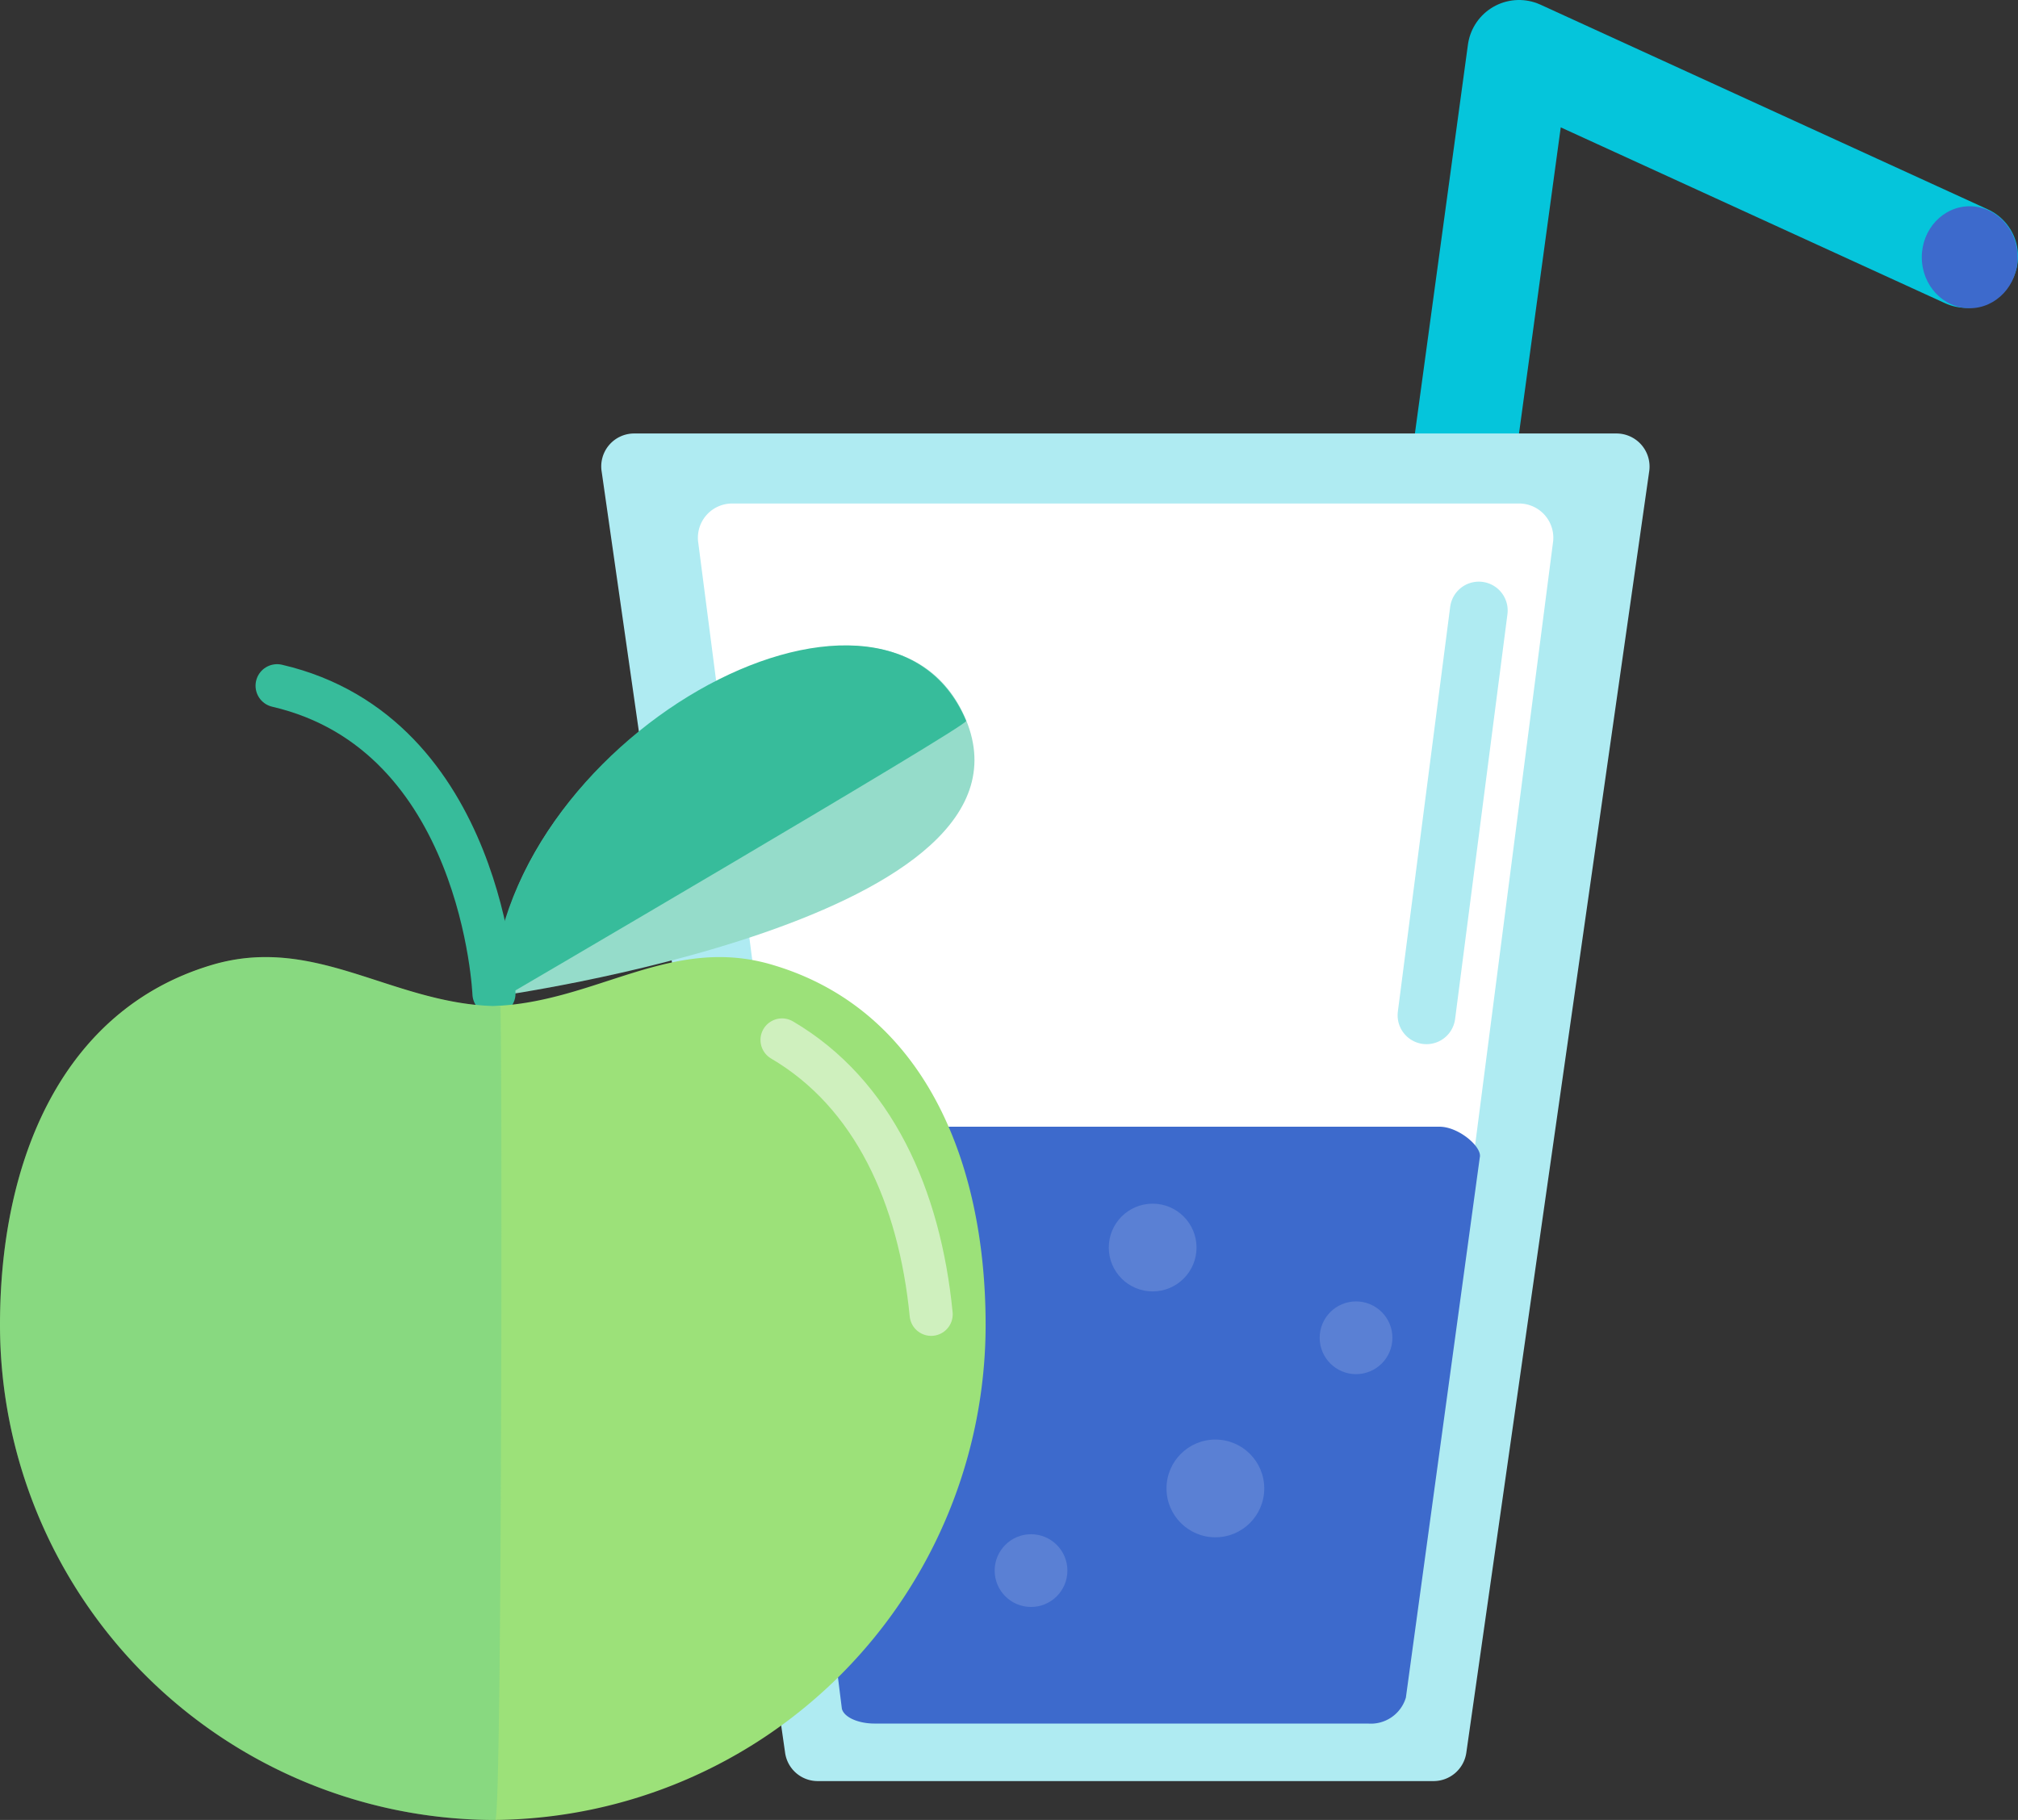 <svg xmlns="http://www.w3.org/2000/svg" viewBox="0 0 104.87 94.59"><rect x="0" y="0" width="104.87" height="94.59" fill="#333333" stroke="none"/><defs><style>.cls-1,.cls-10,.cls-11,.cls-6{fill:none;stroke-linecap:round;}.cls-1{stroke:#05c5db;stroke-linejoin:round;stroke-width:5.36px;}.cls-2{fill:#3d6acc;}.cls-3{fill:#afebf2;}.cls-4{fill:#fff;}.cls-5{fill:#95dcca;}.cls-6{stroke:#37bc9b;}.cls-10,.cls-11,.cls-6{stroke-miterlimit:10;}.cls-10,.cls-6{stroke-width:2.24px;}.cls-7,.cls-9{fill:#37bc9b;}.cls-8{fill:#9ce179;}.cls-9{opacity:0.2;}.cls-10{stroke:#cff0be;}.cls-11{stroke:#afebf2;stroke-width:3px;}.cls-12{fill:#5a80d4;}</style></defs><title>Element 8</title><g id="Ebene_2" data-name="Ebene 2"><g id="Früchte_Getränke" data-name="Früchte&amp;Getränke"><polyline class="cls-1" points="70.89 61.73 78.94 2.68 102.19 13.32"/><ellipse class="cls-2" cx="102.36" cy="13.37" rx="2.49" ry="2.65"/><path class="cls-3" d="M74.5,92.57h-32a1.71,1.71,0,0,1-1.7-1.47L31.27,24.53a1.71,1.71,0,0,1,1.7-2H84a1.72,1.72,0,0,1,1.7,2L76.2,91.1A1.72,1.72,0,0,1,74.5,92.57Z"/><path class="cls-4" d="M71.31,89.4H45.67A1.74,1.74,0,0,1,44,87.83l-7.71-59.6A1.78,1.78,0,0,1,38,26.17H79a1.78,1.78,0,0,1,1.7,2.06L73,87.83A1.75,1.75,0,0,1,71.31,89.4Z"/><path class="cls-2" d="M71.09,89.58H45.45c-.86,0-1.59-.33-1.7-.77l-3.5-28c-.14-.53.63-2.25,1.67-2.25H74.81c1,0,2.23,1.06,2.09,1.6L73.06,88.23A1.9,1.9,0,0,1,71.09,89.58Z"/><path class="cls-5" d="M25.68,51.8s29.3-4,24.41-14.64c-4.4-9.53-24.41,1.49-24.41,14.64"/><path class="cls-6" d="M14.4,35.64c10.72,2.49,11.27,16,11.27,16"/><path class="cls-7" d="M25.55,52.2S50.31,37.72,50.21,37.47c-4.28-10.14-24.62,1-24.66,14.73"/><path class="cls-8" d="M51.22,68.86c0-8.63-3.29-16.37-11-18.69C34.9,48.54,31,52.1,25.61,52.29c-5.36-.19-9.29-3.75-14.66-2.12C3.28,52.49,0,60.23,0,68.86A25.74,25.74,0,0,0,25.48,94.59h.26A25.74,25.74,0,0,0,51.22,68.86Z"/><path class="cls-9" d="M25.74,94.59A25.73,25.73,0,0,1,0,68.86c0-8.63,3.28-16.37,11-18.69C16.46,48.5,20.45,52.3,26,52.3,26.1,52.3,26.1,94.59,25.74,94.59Z"/><path class="cls-10" d="M48.39,68.31c-.6-6.12-3-11.47-7.75-14.26"/><line class="cls-11" x1="76.85" y1="31.73" x2="74.13" y2="52.77"/><circle class="cls-12" cx="59.9" cy="64.84" r="2.28"/><circle class="cls-12" cx="70.47" cy="69.53" r="1.89"/><circle class="cls-12" cx="53.58" cy="81.63" r="1.89"/><circle class="cls-12" cx="63.16" cy="77.36" r="2.54"/></g></g></svg>
